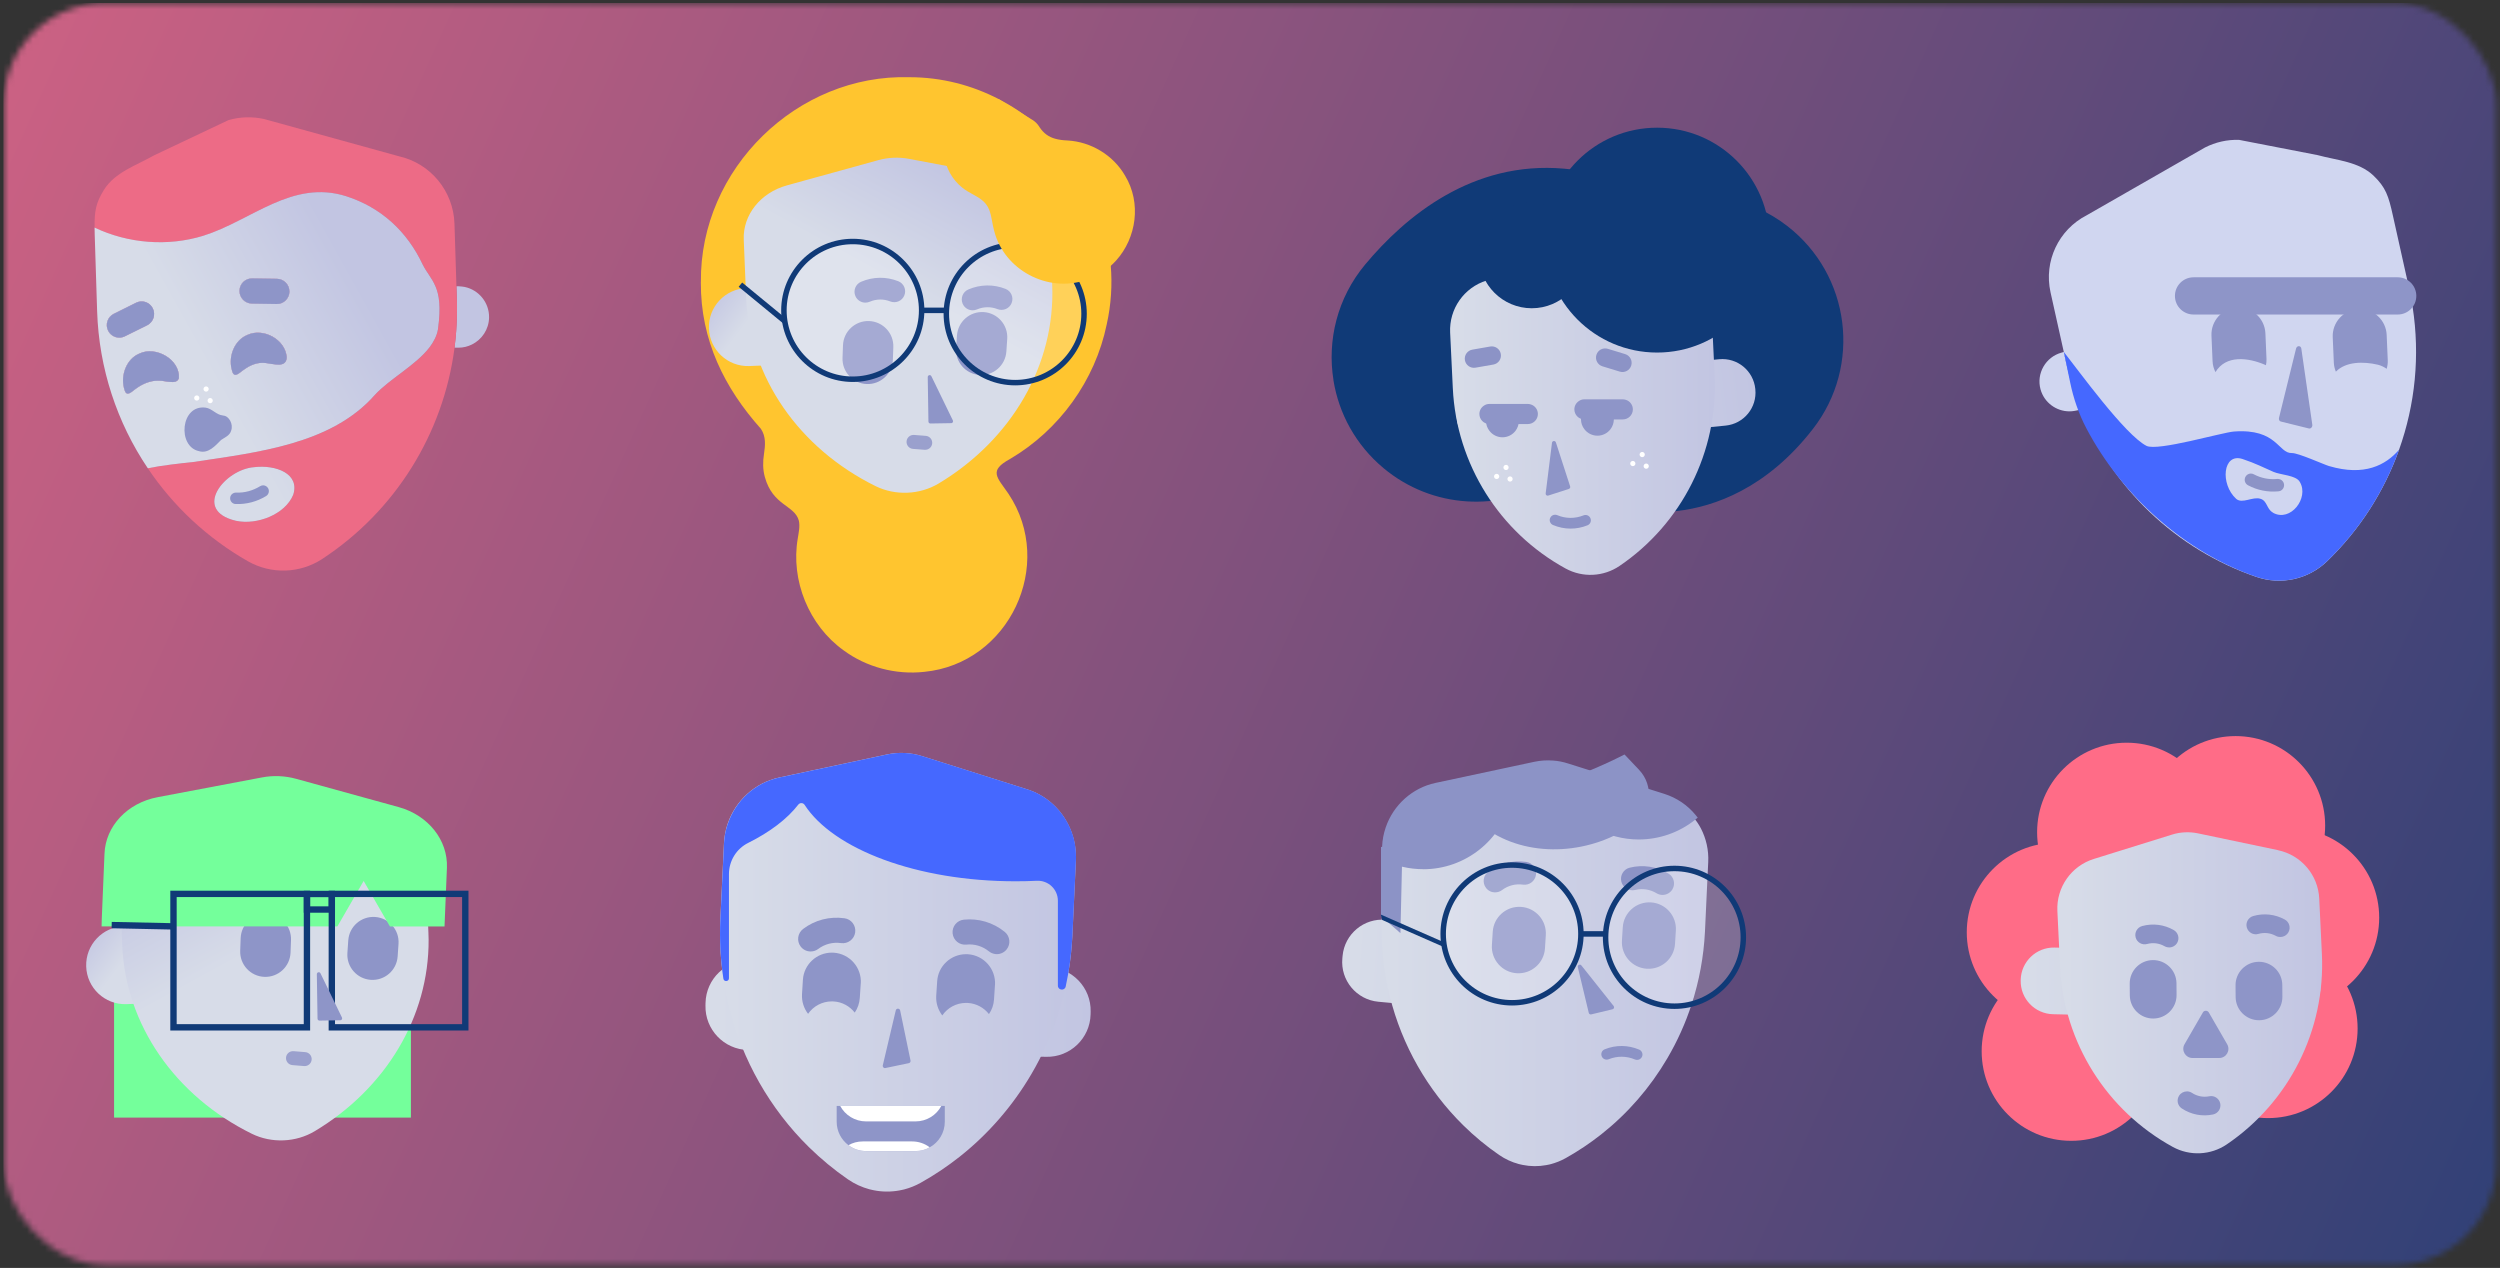 <svg width="418" height="212" viewBox="0 0 418 212" fill="none" xmlns="http://www.w3.org/2000/svg">
<rect x="0" y="0" width="418" height="212" fill="#333333" stroke="none"/>
<mask id="mask0_12003_393" style="mask-type:alpha" maskUnits="userSpaceOnUse" x="0" y="0" width="418" height="212">
<rect x="0.569" y="0.504" width="416.836" height="211" rx="17" fill="#D9D9D9"/>
</mask>
<g mask="url(#mask0_12003_393)">
<rect x="0.569" y="0.504" width="451.186" height="236.358" fill="url(#paint0_linear_12003_393)"/>
<g clip-path="url(#clip0_12003_393)">
<path d="M346.309 190.746C354.579 190.746 361.284 184.042 361.284 175.772C361.284 167.502 354.579 160.798 346.309 160.798C338.039 160.798 331.335 167.502 331.335 175.772C331.335 184.042 338.039 190.746 346.309 190.746Z" fill="#FF6C87"/>
<path d="M343.818 170.856C352.088 170.856 358.792 164.152 358.792 155.882C358.792 147.612 352.088 140.908 343.818 140.908C335.548 140.908 328.844 147.612 328.844 155.882C328.844 164.152 335.548 170.856 343.818 170.856Z" fill="#FF6C87"/>
<path d="M355.579 154.129C363.849 154.129 370.553 147.424 370.553 139.154C370.553 130.884 363.849 124.18 355.579 124.18C347.309 124.18 340.605 130.884 340.605 139.154C340.605 147.424 347.309 154.129 355.579 154.129Z" fill="#FF6C87"/>
<path d="M373.791 153.021C382.062 153.021 388.766 146.317 388.766 138.047C388.766 129.777 382.062 123.073 373.791 123.073C365.521 123.073 358.817 129.777 358.817 138.047C358.817 146.317 365.521 153.021 373.791 153.021Z" fill="#FF6C87"/>
<path d="M382.826 168.406C391.096 168.406 397.801 161.702 397.801 153.432C397.801 145.162 391.096 138.458 382.826 138.458C374.556 138.458 367.852 145.162 367.852 153.432C367.852 161.702 374.556 168.406 382.826 168.406Z" fill="#FF6C87"/>
<path d="M379.219 186.946C387.489 186.946 394.193 180.242 394.193 171.972C394.193 163.702 387.489 156.998 379.219 156.998C370.949 156.998 364.245 163.702 364.245 171.972C364.245 180.242 370.949 186.946 379.219 186.946Z" fill="#FF6C87"/>
<path d="M343.267 169.577L382.333 170.47C385.39 170.54 387.925 168.119 387.994 165.062L387.996 164.986C388.066 161.929 385.645 159.394 382.588 159.324L343.522 158.431C340.465 158.361 337.93 160.783 337.86 163.84L337.859 163.915C337.789 166.972 340.21 169.507 343.267 169.577Z" fill="url(#paint1_linear_12003_393)"/>
<path d="M380.897 142.149L367.508 139.339C366.057 139.037 364.555 139.104 363.146 139.549L350.084 143.617C346.309 144.792 343.81 148.365 343.994 152.316L344.439 161.595C345.043 174.363 352.291 185.746 363.297 191.77C366.149 193.33 369.631 193.162 372.315 191.342C382.701 184.295 388.833 172.282 388.22 159.514L387.776 150.236C387.591 146.293 384.756 142.971 380.889 142.157L380.897 142.149Z" fill="url(#paint2_linear_12003_393)"/>
<path d="M381.601 164.69C381.583 162.531 379.819 160.795 377.66 160.812C375.501 160.83 373.765 162.594 373.782 164.753L373.798 166.707C373.815 168.866 375.58 170.602 377.739 170.585C379.897 170.568 381.634 168.803 381.616 166.645L381.601 164.69Z" fill="#8E95C8"/>
<path d="M363.907 164.404C363.889 162.245 362.125 160.509 359.966 160.527C357.807 160.544 356.071 162.308 356.088 164.467L356.104 166.422C356.121 168.581 357.886 170.317 360.044 170.299C362.203 170.282 363.94 168.518 363.922 166.359L363.907 164.404Z" fill="#8E95C8"/>
<path d="M365.654 182.475C365.948 182.475 366.241 182.559 366.51 182.735C367.366 183.297 368.389 183.498 369.387 183.297C370.235 183.121 371.048 183.666 371.225 184.505C371.401 185.344 370.855 186.166 370.017 186.342C368.204 186.719 366.351 186.359 364.799 185.335C364.077 184.865 363.884 183.901 364.354 183.179C364.656 182.726 365.151 182.483 365.654 182.483V182.475Z" fill="#8C93C6"/>
<path d="M362.676 158.407C362.416 158.407 362.148 158.34 361.904 158.205C361.015 157.694 359.975 157.568 358.993 157.836C358.163 158.063 357.307 157.576 357.081 156.746C356.854 155.915 357.341 155.06 358.171 154.833C359.958 154.347 361.829 154.581 363.448 155.504C364.195 155.932 364.455 156.88 364.035 157.627C363.75 158.13 363.221 158.415 362.676 158.415V158.407Z" fill="#8C93C6"/>
<path d="M381.266 156.67C381.014 156.67 380.754 156.612 380.519 156.477C379.613 155.983 378.582 155.865 377.6 156.15C376.77 156.394 375.914 155.915 375.671 155.093C375.427 154.271 375.906 153.407 376.728 153.164C378.506 152.644 380.377 152.853 382.013 153.743C382.768 154.154 383.045 155.102 382.633 155.857C382.348 156.377 381.82 156.662 381.266 156.662V156.67Z" fill="#8C93C6"/>
<path d="M368.314 169.296L365.252 174.597C364.664 175.621 365.403 176.896 366.577 176.896H371.057C372.24 176.896 372.978 175.621 372.382 174.597L369.32 169.296C369.094 168.901 368.532 168.901 368.305 169.296H368.314Z" fill="#8E95C8"/>
<path d="M230.466 167.492L276.04 171.72C279.708 172.06 282.957 169.362 283.297 165.695L283.336 165.277C283.676 161.61 280.978 158.361 277.311 158.021L231.737 153.793C228.069 153.452 224.82 156.15 224.48 159.817L224.441 160.235C224.101 163.903 226.798 167.152 230.466 167.492Z" fill="url(#paint3_linear_12003_393)"/>
<path d="M285.616 144.146L285.49 146.738L285.07 155.773C284.861 159.967 284.097 164.053 282.839 167.92C281.815 171.083 280.448 174.103 278.779 176.946C275.918 181.829 272.176 186.149 267.739 189.656C265.868 191.132 263.88 192.466 261.783 193.64C260.986 194.085 260.138 194.42 259.274 194.647C259.232 194.655 259.19 194.672 259.157 194.681C258.947 194.722 258.737 194.764 258.536 194.806C257.236 195.05 255.885 195.041 254.585 194.773C254.358 194.731 254.14 194.681 253.914 194.622C252.773 194.311 251.674 193.808 250.659 193.112C248.503 191.627 246.49 189.958 244.652 188.146C238.68 182.257 234.418 174.799 232.379 166.594C231.297 162.291 230.844 157.786 231.062 153.197L231.532 143.282V143.097L231.616 141.562C231.658 140.505 231.859 139.481 232.195 138.508C233.403 134.977 236.364 132.225 240.106 131.428L242.345 130.95L245.24 130.329L246.456 130.069L252.479 128.777L256.623 127.888C257.605 127.678 258.62 127.611 259.627 127.687C260.424 127.737 261.229 127.896 262.009 128.148L266.061 129.431L278.116 133.232C280.121 133.869 281.841 135.069 283.107 136.621C283.611 137.208 284.038 137.837 284.391 138.508C285.263 140.194 285.716 142.132 285.616 144.137V144.146Z" fill="url(#paint4_linear_12003_393)"/>
<path d="M249.586 155.787L249.445 158.006C249.29 160.457 251.151 162.569 253.602 162.724C256.053 162.879 258.165 161.018 258.32 158.568L258.46 156.349C258.615 153.898 256.754 151.786 254.304 151.631C251.853 151.476 249.741 153.337 249.586 155.787Z" fill="#8E95C8"/>
<path d="M271.328 155.037L271.188 157.256C271.033 159.706 272.894 161.819 275.345 161.974C277.795 162.129 279.908 160.268 280.063 157.817L280.203 155.599C280.358 153.148 278.497 151.036 276.046 150.881C273.596 150.726 271.483 152.586 271.328 155.037Z" fill="#8E95C8"/>
<path d="M249.988 149.213C249.409 149.213 248.83 148.953 248.453 148.449C247.815 147.602 247.983 146.394 248.83 145.756C250.651 144.381 252.907 143.793 255.181 144.112C256.229 144.255 256.967 145.228 256.816 146.276C256.665 147.325 255.692 148.055 254.652 147.912C253.394 147.736 252.152 148.055 251.146 148.818C250.802 149.078 250.391 149.204 249.988 149.204V149.213Z" fill="#8C93C6"/>
<path d="M277.973 149.632C277.638 149.632 277.294 149.54 276.983 149.355C275.901 148.701 274.626 148.499 273.41 148.801C272.378 149.053 271.338 148.432 271.086 147.401C270.834 146.369 271.463 145.328 272.487 145.077C274.702 144.523 277.009 144.884 278.972 146.067C279.878 146.612 280.171 147.795 279.626 148.701C279.265 149.296 278.628 149.632 277.982 149.632H277.973Z" fill="#8C93C6"/>
<path d="M273.728 177.215C273.611 177.215 273.494 177.19 273.376 177.148C271.958 176.544 270.39 176.535 268.972 177.106C268.511 177.29 267.99 177.072 267.806 176.611C267.621 176.149 267.839 175.629 268.301 175.445C270.163 174.69 272.21 174.706 274.072 175.495C274.525 175.688 274.744 176.216 274.551 176.669C274.408 177.013 274.072 177.215 273.72 177.215H273.728Z" fill="#8C93C6"/>
<path d="M269.618 168.75L266.053 169.606C265.868 169.648 265.683 169.539 265.642 169.354L263.813 161.712C263.729 161.36 264.182 161.133 264.408 161.419L269.802 168.205C269.962 168.398 269.861 168.692 269.618 168.75Z" fill="#8E95C8"/>
<path d="M278.124 133.24L266.069 129.44L262.018 128.156C261.237 127.913 260.44 127.754 259.635 127.695C258.628 127.62 257.613 127.687 256.632 127.896L252.488 128.786L246.464 130.077L245.248 130.338L242.354 130.958L240.114 131.436C236.364 132.233 233.403 134.985 232.203 138.517C231.876 139.49 231.666 140.513 231.624 141.57L231.549 143.105V143.29C233.478 144.263 235.668 144.8 237.975 144.8C245.047 144.8 250.927 139.767 252.27 133.097C253.436 133.399 254.652 133.559 255.91 133.559C257.84 133.559 259.694 133.181 261.372 132.502C263.871 136.881 268.594 139.825 274.005 139.825C277.453 139.825 280.624 138.626 283.116 136.629C281.857 135.077 280.138 133.886 278.124 133.24Z" fill="#8C93C6"/>
<path d="M237.975 145.329C235.618 145.329 233.369 144.8 231.297 143.768L230.987 143.609L231.088 141.545C231.13 140.471 231.331 139.398 231.692 138.341C232.975 134.574 236.163 131.73 239.997 130.908L256.523 127.376C257.546 127.158 258.603 127.083 259.677 127.167C260.491 127.217 261.338 127.385 262.177 127.653L278.284 132.737C280.356 133.4 282.168 134.624 283.527 136.294L283.862 136.713L283.443 137.049C280.784 139.188 277.428 140.362 273.997 140.362C268.745 140.362 263.863 137.619 261.137 133.165C258.477 134.155 255.499 134.364 252.672 133.744C251.062 140.497 244.971 145.337 237.975 145.337V145.329ZM232.086 142.963C233.923 143.827 235.903 144.263 237.975 144.263C244.644 144.263 250.432 139.523 251.741 132.989L251.85 132.435L252.395 132.577C255.306 133.324 258.427 133.114 261.162 131.999L261.598 131.822L261.833 132.225C264.316 136.579 268.98 139.28 274.005 139.28C277.009 139.28 279.945 138.307 282.344 136.545C281.169 135.254 279.659 134.289 277.965 133.752L261.858 128.668C261.095 128.425 260.331 128.282 259.602 128.232C258.628 128.157 257.672 128.232 256.749 128.425L240.223 131.957C236.75 132.703 233.864 135.279 232.698 138.685C232.371 139.641 232.187 140.614 232.153 141.587L232.086 142.955V142.963Z" fill="#8C93C6"/>
<path d="M247.605 135.22C256.137 132.343 263.72 130.178 271.623 126.151C271.623 126.151 272.747 127.334 274.047 128.71C276.581 131.378 276.144 135.656 273.158 137.787C266.246 142.736 256.187 143.6 249.04 138.945C247.807 138.139 247.219 136.646 247.597 135.228L247.605 135.22Z" fill="#8C93C6"/>
<path d="M234.15 156.016L230.903 153.18V141.604H234.485L234.15 156.016Z" fill="#8C93C6"/>
<path opacity="0.2" d="M252.815 167.668C259.176 167.668 264.333 162.512 264.333 156.15C264.333 149.789 259.176 144.632 252.815 144.632C246.454 144.632 241.297 149.789 241.297 156.15C241.297 162.512 246.454 167.668 252.815 167.668Z" fill="white"/>
<path opacity="0.2" d="M279.97 168.239C286.331 168.239 291.488 163.082 291.488 156.721C291.488 150.359 286.331 145.203 279.97 145.203C273.609 145.203 268.452 150.359 268.452 156.721C268.452 163.082 273.609 168.239 279.97 168.239Z" fill="white"/>
<path d="M252.815 168.121C246.213 168.121 240.844 162.752 240.844 156.15C240.844 149.548 246.213 144.179 252.815 144.179C259.417 144.179 264.786 149.548 264.786 156.15C264.786 162.752 259.417 168.121 252.815 168.121ZM252.815 145.094C246.716 145.094 241.758 150.051 241.758 156.15C241.758 162.249 246.716 167.207 252.815 167.207C258.914 167.207 263.871 162.249 263.871 156.15C263.871 150.051 258.914 145.094 252.815 145.094Z" fill="#103A77"/>
<path d="M279.97 168.692C273.368 168.692 267.999 163.323 267.999 156.721C267.999 150.119 273.368 144.75 279.97 144.75C286.572 144.75 291.941 150.119 291.941 156.721C291.941 163.323 286.572 168.692 279.97 168.692ZM279.97 145.664C273.871 145.664 268.913 150.622 268.913 156.721C268.913 162.819 273.871 167.777 279.97 167.777C286.069 167.777 291.026 162.819 291.026 156.721C291.026 150.622 286.069 145.664 279.97 145.664Z" fill="#103A77"/>
<path d="M268.452 155.689H264.324V156.612H268.452V155.689Z" fill="#103A77"/>
<path d="M231.088 153.81L230.87 152.912L241.339 157.509L241.549 158.407L231.088 153.81Z" fill="#103A77"/>
<path d="M117.183 47.161V47.212C117.124 56.884 121.142 64.887 127.224 71.699C128.088 73.008 127.963 74.417 127.736 75.927C127.535 77.177 127.535 78.511 127.879 79.744C129.196 84.584 132.87 84.442 133.566 87.051C133.784 88.024 133.541 89.014 133.39 90.012C132.174 97.042 135.253 104.592 141.049 108.736C144.858 111.555 149.782 112.855 154.513 112.335C168.741 110.968 176.518 94.408 168.624 82.571C166.686 79.752 165.243 78.721 168.892 76.732C177.113 71.9 183.103 63.637 185.041 54.25C185.787 50.92 185.989 47.598 185.712 44.351C185.032 36.541 181.576 29.234 176.299 23.631C175.268 23.303 174.437 22.708 173.766 21.592C173.607 21.307 173.43 21.021 173.254 20.753C171.358 19.159 169.286 17.775 167.08 16.617H167.063V16.609C162.542 14.252 157.45 12.909 152.064 12.909C133.357 12.347 116.981 28.169 117.191 47.17L117.183 47.161Z" fill="#FFC52F"/>
<path d="M163.716 59.669L125.236 61.204C121.637 61.313 118.634 58.478 118.533 54.879C118.424 51.28 121.26 48.277 124.859 48.176L163.339 46.641C166.937 46.532 169.941 49.368 170.041 52.967C170.15 56.565 167.315 59.569 163.716 59.669Z" fill="url(#paint5_linear_12003_393)"/>
<path d="M131.57 30.996L146.88 26.768C148.532 26.315 150.294 26.239 151.98 26.558L167.592 29.511C172.097 30.367 175.36 33.84 175.536 37.959L175.93 47.64C176.476 60.97 169.161 73.503 156.938 80.843C153.775 82.739 149.698 82.907 146.393 81.279C133.608 74.971 125.295 63.075 124.75 49.745L124.355 40.065C124.187 35.946 127.157 32.212 131.578 30.996H131.57Z" fill="url(#paint6_linear_12003_393)"/>
<path d="M140.948 57.734L140.87 59.846C140.785 62.17 142.599 64.124 144.923 64.21C147.248 64.295 149.201 62.48 149.287 60.156L149.365 58.044C149.45 55.719 147.636 53.766 145.311 53.68C142.987 53.595 141.034 55.409 140.948 57.734Z" fill="#8E95C8"/>
<path d="M160.006 56.094L159.861 58.203C159.701 60.524 161.452 62.534 163.773 62.694C166.093 62.854 168.104 61.102 168.263 58.782L168.409 56.673C168.568 54.353 166.817 52.342 164.497 52.182C162.176 52.023 160.166 53.774 160.006 56.094Z" fill="#8E95C8"/>
<path d="M159.035 70.751L155.562 70.81C155.386 70.81 155.235 70.667 155.235 70.491L155.117 63.05C155.117 62.706 155.579 62.589 155.73 62.907L159.32 70.298C159.421 70.508 159.27 70.759 159.035 70.759V70.751Z" fill="#8E95C8"/>
<path d="M162.626 51.884C161.921 51.884 161.25 51.473 160.956 50.785C160.562 49.863 160.981 48.789 161.912 48.395C163.909 47.539 166.115 47.505 168.129 48.302C169.06 48.671 169.521 49.737 169.144 50.668C168.775 51.599 167.718 52.052 166.778 51.683C165.671 51.247 164.454 51.264 163.355 51.733C163.12 51.834 162.877 51.884 162.634 51.884H162.626Z" fill="#8E95C8"/>
<path d="M144.69 50.601C143.985 50.601 143.314 50.19 143.021 49.502C142.626 48.579 143.046 47.505 143.977 47.111C145.973 46.255 148.18 46.222 150.193 47.019C151.124 47.388 151.586 48.453 151.208 49.384C150.839 50.316 149.782 50.769 148.842 50.399C147.735 49.955 146.519 49.98 145.42 50.45C145.185 50.55 144.942 50.601 144.698 50.601H144.69Z" fill="#8E95C8"/>
<path d="M154.698 75.206C154.698 75.206 154.639 75.206 154.606 75.206L152.651 75.055C152.005 75.004 151.527 74.442 151.577 73.796C151.628 73.15 152.181 72.68 152.836 72.722L154.79 72.874C155.436 72.924 155.914 73.486 155.864 74.132C155.814 74.744 155.302 75.206 154.698 75.206Z" fill="#9AA0CD"/>
<path opacity="0.2" d="M142.584 63.411C148.946 63.411 154.102 58.254 154.102 51.893C154.102 45.532 148.946 40.375 142.584 40.375C136.223 40.375 131.066 45.532 131.066 51.893C131.066 58.254 136.223 63.411 142.584 63.411Z" fill="white"/>
<path opacity="0.2" d="M169.739 63.981C176.101 63.981 181.257 58.824 181.257 52.463C181.257 46.102 176.101 40.945 169.739 40.945C163.378 40.945 158.221 46.102 158.221 52.463C158.221 58.824 163.378 63.981 169.739 63.981Z" fill="white"/>
<path d="M142.584 63.864C135.982 63.864 130.613 58.495 130.613 51.893C130.613 45.291 135.982 39.922 142.584 39.922C149.186 39.922 154.555 45.291 154.555 51.893C154.555 58.495 149.186 63.864 142.584 63.864ZM142.584 40.836C136.486 40.836 131.528 45.794 131.528 51.893C131.528 57.992 136.486 62.949 142.584 62.949C148.683 62.949 153.641 57.992 153.641 51.893C153.641 45.794 148.683 40.836 142.584 40.836Z" fill="#103A77"/>
<path d="M169.739 64.434C163.137 64.434 157.768 59.065 157.768 52.463C157.768 45.861 163.137 40.492 169.739 40.492C176.342 40.492 181.71 45.861 181.71 52.463C181.71 59.065 176.342 64.434 169.739 64.434ZM169.739 41.407C163.641 41.407 158.683 46.364 158.683 52.463C158.683 58.562 163.641 63.52 169.739 63.52C175.838 63.52 180.796 58.562 180.796 52.463C180.796 46.364 175.838 41.407 169.739 41.407Z" fill="#103A77"/>
<path d="M158.221 51.431H154.094V52.354H158.221V51.431Z" fill="#103A77"/>
<path d="M124.089 47.24L123.503 47.953L130.91 54.042L131.496 53.329L124.089 47.24Z" fill="#103A77"/>
<path d="M157.844 25.887V25.938C158.121 28.052 159.22 30.04 160.881 31.365C161.896 32.204 163.196 32.682 164.077 33.37C164.673 33.815 165.134 34.394 165.402 35.098C165.83 36.197 165.897 37.456 166.224 38.596C167.869 45.123 175.15 48.999 181.517 46.826C183.564 46.197 185.301 45.031 186.643 43.529C189.999 39.779 190.888 33.949 188.111 29.369C186.131 25.946 182.432 23.706 178.481 23.488C177.717 23.454 177.038 23.37 176.417 23.194C175.377 22.901 174.521 22.339 173.808 21.256C173.783 21.215 173.749 21.164 173.724 21.122C173.447 20.694 173.078 20.325 172.642 20.057L166.929 16.55H166.912C166.912 16.55 157.122 20.543 157.844 25.887Z" fill="#FFC52F"/>
<path d="M125.06 175.56L174.911 176.7C178.927 176.792 182.257 173.611 182.348 169.595L182.359 169.151C182.45 165.135 179.269 161.805 175.254 161.713L125.403 160.573C121.387 160.481 118.057 163.662 117.965 167.678L117.955 168.123C117.863 172.138 121.044 175.468 125.06 175.56Z" fill="url(#paint7_linear_12003_393)"/>
<path d="M179.898 143.835L179.764 146.662L179.303 156.511C179.085 161.083 178.254 165.529 176.878 169.74C175.754 173.188 174.269 176.485 172.457 179.572C169.337 184.891 165.268 189.597 160.419 193.431C158.381 195.033 156.216 196.493 153.926 197.768C153.054 198.254 152.131 198.623 151.192 198.867C151.15 198.883 151.099 198.892 151.057 198.9C150.831 198.951 150.604 199.001 150.378 199.043C148.96 199.303 147.492 199.294 146.083 199.009C145.831 198.959 145.588 198.909 145.344 198.841C144.103 198.506 142.895 197.952 141.788 197.197C139.439 195.578 137.257 193.766 135.244 191.795C128.734 185.386 124.095 177.24 121.872 168.297C120.706 163.616 120.203 158.709 120.438 153.709L120.966 142.703L121.042 141.033C121.092 139.876 121.31 138.76 121.671 137.711C122.988 133.852 126.218 130.866 130.295 129.994L132.736 129.473L135.89 128.794L148.297 126.143C150.244 125.724 152.265 125.824 154.161 126.42L171.711 131.965C174.722 132.913 177.138 135.027 178.539 137.72C179.496 139.549 179.991 141.654 179.882 143.852L179.898 143.835Z" fill="url(#paint8_linear_12003_393)"/>
<path d="M143.918 164.422L143.759 166.846C143.7 167.769 143.398 168.599 142.912 169.304C142.081 168.247 140.831 167.526 139.388 167.442C139.288 167.433 139.178 167.433 139.078 167.433C137.45 167.433 135.982 168.247 135.11 169.514C134.414 168.608 134.028 167.467 134.095 166.234L134.246 163.826C134.405 161.251 136.553 159.279 139.086 159.279C139.187 159.279 139.288 159.279 139.388 159.288C142.064 159.464 144.086 161.762 143.927 164.43L143.918 164.422Z" fill="#8E95C8"/>
<path d="M166.359 164.69L166.199 167.115C166.141 168.021 165.839 168.86 165.352 169.556C164.53 168.499 163.272 167.786 161.829 167.693C161.728 167.685 161.627 167.685 161.527 167.685C159.882 167.685 158.423 168.507 157.55 169.782C156.854 168.876 156.468 167.735 156.535 166.502L156.695 164.078C156.846 161.519 158.985 159.539 161.527 159.539C161.627 159.539 161.728 159.539 161.829 159.548C164.505 159.724 166.526 162.014 166.367 164.69H166.359Z" fill="#8E95C8"/>
<path d="M135.538 159.086C134.9 159.086 134.279 158.801 133.868 158.256C133.172 157.333 133.357 156.024 134.279 155.32C136.259 153.818 138.717 153.189 141.2 153.533C142.35 153.692 143.146 154.749 142.987 155.898C142.828 157.039 141.771 157.845 140.621 157.685C139.254 157.492 137.895 157.845 136.804 158.667C136.427 158.952 135.982 159.086 135.546 159.086H135.538Z" fill="#8C93C6"/>
<path d="M166.384 159.514C166.023 159.464 165.662 159.313 165.352 159.07C164.278 158.197 162.936 157.795 161.577 157.937C160.428 158.063 159.396 157.224 159.278 156.066C159.161 154.917 160 153.885 161.149 153.768C163.624 153.516 166.057 154.238 167.995 155.815C168.892 156.545 169.026 157.862 168.297 158.759C167.818 159.346 167.08 159.615 166.375 159.514H166.384Z" fill="#8C93C6"/>
<path d="M179.915 143.256C179.915 143.449 179.915 143.651 179.898 143.844L179.764 146.671L179.303 156.519C179.16 159.388 178.783 162.207 178.187 164.942C178.019 165.714 176.878 165.588 176.878 164.799V150.614C176.878 148.692 175.276 147.174 173.363 147.266C172.189 147.325 170.989 147.35 169.79 147.35C153.305 147.35 139.346 141.99 134.531 134.574C134.288 134.196 133.751 134.18 133.474 134.532C131.595 136.956 128.718 139.129 125.094 140.933C123.122 141.914 121.881 143.944 121.881 146.151V163.566C121.881 164.145 121.033 164.204 120.949 163.633C120.463 160.395 120.287 157.073 120.446 153.717L120.975 142.711L121.05 141.042C121.067 140.757 121.092 140.471 121.126 140.178C121.126 140.094 121.142 140.002 121.159 139.909C121.176 139.783 121.201 139.666 121.218 139.54C121.268 139.213 121.344 138.886 121.428 138.575C121.469 138.416 121.511 138.265 121.562 138.106C121.604 137.971 121.646 137.837 121.696 137.711C123.013 133.852 126.243 130.866 130.32 129.994L132.761 129.473L135.915 128.794L148.322 126.143C150.269 125.724 152.29 125.824 154.186 126.42L171.736 131.965C174.748 132.913 177.164 135.027 178.564 137.72C178.564 137.737 178.581 137.737 178.581 137.753C178.682 137.946 178.783 138.148 178.875 138.357C178.95 138.525 179.034 138.701 179.093 138.877C179.177 139.096 179.252 139.314 179.328 139.532C179.37 139.632 179.403 139.742 179.429 139.842C179.471 139.976 179.504 140.111 179.538 140.245C179.605 140.48 179.655 140.715 179.697 140.958C179.714 141.033 179.731 141.117 179.739 141.193C179.773 141.386 179.806 141.587 179.823 141.797C179.84 141.956 179.865 142.132 179.873 142.3C179.873 142.334 179.873 142.367 179.873 142.401C179.873 142.476 179.89 142.552 179.89 142.619C179.907 142.829 179.907 143.047 179.907 143.256H179.915Z" fill="#4568FF"/>
<path d="M148.046 178.574L151.955 177.76C152.156 177.718 152.282 177.525 152.24 177.324L150.504 168.943C150.42 168.557 149.866 168.549 149.774 168.935L147.601 178.129C147.542 178.398 147.769 178.633 148.037 178.582L148.046 178.574Z" fill="#8E95C8"/>
<path d="M157.97 184.907V187.55C157.97 189.404 156.955 191.006 155.445 191.837C154.748 192.248 153.935 192.466 153.062 192.466H144.808C143.717 192.466 142.685 192.105 141.871 191.484C140.672 190.587 139.892 189.161 139.892 187.55V184.907H157.97Z" fill="#8E95C8"/>
<path d="M157.391 184.907C156.569 186.459 154.933 187.5 153.062 187.5H144.808C142.937 187.5 141.301 186.451 140.479 184.907H157.391Z" fill="white"/>
<path d="M155.445 191.828C154.748 192.239 153.935 192.457 153.062 192.457H144.807C143.717 192.457 142.685 192.097 141.871 191.476C142.568 191.065 143.381 190.847 144.254 190.847H152.508C153.599 190.847 154.622 191.208 155.445 191.828Z" fill="white"/>
<path d="M68.703 151.318H19.074V186.862H68.703V151.318Z" fill="#74FF9B"/>
<path d="M59.593 166.359L21.113 167.895C17.514 168.004 14.511 165.168 14.41 161.569C14.301 157.97 17.136 154.967 20.735 154.867L59.215 153.331C62.814 153.222 65.817 156.058 65.918 159.657C66.027 163.256 63.192 166.259 59.593 166.359Z" fill="url(#paint9_linear_12003_393)"/>
<path d="M71.664 157.115C71.731 170.009 64.5 182.013 52.638 189.127C49.467 191.031 45.399 191.191 42.085 189.555C29.3 183.246 20.987 171.359 20.433 158.029L20.4 157.123L20.039 148.34C19.871 144.221 22.841 140.488 27.262 139.272L42.58 135.052C44.233 134.591 45.994 134.515 47.689 134.842L63.292 137.804C67.797 138.659 71.069 142.132 71.228 146.251L71.631 155.932C71.656 156.335 71.664 156.729 71.664 157.132V157.115Z" fill="url(#paint10_linear_12003_393)"/>
<path d="M40.239 156.856L40.161 158.969C40.076 161.293 41.89 163.247 44.215 163.332C46.539 163.418 48.492 161.603 48.578 159.279L48.656 157.166C48.742 154.842 46.927 152.889 44.602 152.803C42.278 152.717 40.325 154.532 40.239 156.856Z" fill="#8E95C8"/>
<path d="M58.23 157.23L58.085 159.339C57.925 161.659 59.676 163.67 61.997 163.83C64.317 163.989 66.328 162.238 66.487 159.918L66.633 157.809C66.792 155.488 65.041 153.478 62.721 153.318C60.4 153.158 58.39 154.91 58.23 157.23Z" fill="#8E95C8"/>
<path d="M50.944 178.247C50.944 178.247 50.885 178.247 50.852 178.247L48.897 178.087C48.251 178.037 47.773 177.475 47.823 176.829C47.873 176.191 48.419 175.713 49.081 175.755L51.036 175.915C51.682 175.965 52.16 176.527 52.11 177.173C52.059 177.785 51.548 178.247 50.952 178.247H50.944Z" fill="#9AA0CD"/>
<path d="M60.801 147.292L56.413 154.892H16.985C16.985 154.447 16.994 154.011 17.019 153.558L17.472 142.736C17.648 138.122 21.306 134.247 26.348 133.29L43.805 129.985C45.692 129.624 47.664 129.708 49.518 130.22L66.648 134.943C71.597 136.302 74.911 140.471 74.726 145.085L74.324 154.909H65.197L60.809 147.308L60.801 147.292Z" fill="#74FF9B"/>
<path d="M51.321 149.456H29.007V171.77H51.321V149.456Z" stroke="#103A77" stroke-width="1.065" stroke-miterlimit="10"/>
<path d="M77.797 149.456H55.482V171.77H77.797V149.456Z" stroke="#103A77" stroke-width="1.065" stroke-miterlimit="10"/>
<path d="M56.892 170.587L53.419 170.646C53.242 170.646 53.091 170.504 53.091 170.327L52.974 162.886C52.974 162.543 53.435 162.425 53.586 162.744L57.177 170.134C57.278 170.344 57.127 170.596 56.892 170.596V170.587Z" fill="#8E95C8"/>
<path d="M55.482 149.473H51.321V152.073H55.482V149.473Z" stroke="#103A77" stroke-width="1.065" stroke-miterlimit="10"/>
<path d="M18.672 154.674L29.007 154.892" stroke="#103A77" stroke-width="1.065" stroke-miterlimit="10"/>
<path d="M222.959 63.57C221.885 56.901 223.588 49.829 228.252 44.233C234.972 36.172 246.204 26.843 261.531 28.202C268.007 28.773 273.301 31.164 277.369 33.672C284.517 31.625 292.511 32.892 298.836 37.791C309.39 45.962 311.319 61.137 303.14 71.691C295.363 81.732 286.547 84.71 280.523 85.431C271.623 86.505 264.509 83.469 259.467 80.306C250.869 85.591 239.51 85.096 231.331 78.276C226.675 74.392 223.848 69.132 222.95 63.578L222.959 63.57Z" fill="#103A77"/>
<path d="M249.634 74.973L288.523 71.16C291.566 70.861 293.792 68.153 293.493 65.109L293.486 65.034C293.187 61.991 290.478 59.766 287.435 60.064L248.546 63.877C245.503 64.176 243.278 66.885 243.576 69.928L243.584 70.003C243.882 73.046 246.591 75.271 249.634 74.973Z" fill="url(#paint11_linear_12003_393)"/>
<path d="M279.366 45.433L265.977 42.623C264.526 42.321 263.024 42.388 261.615 42.833L248.553 46.901C244.778 48.076 242.278 51.65 242.463 55.601L242.908 64.879C243.512 77.647 250.76 89.031 261.766 95.054C264.618 96.614 268.099 96.446 270.784 94.626C281.169 87.579 287.302 75.566 286.689 62.798L286.245 53.52C286.06 49.577 283.225 46.255 279.357 45.442L279.366 45.433Z" fill="url(#paint12_linear_12003_393)"/>
<path d="M266.919 59.335L266.916 59.343C266.67 60.15 267.124 61.003 267.931 61.249L270.835 62.136C271.642 62.382 272.495 61.928 272.741 61.121L272.744 61.113C272.99 60.306 272.536 59.453 271.729 59.207L268.825 58.321C268.018 58.075 267.165 58.529 266.919 59.335Z" fill="#8C93C6"/>
<path d="M249.167 57.937L246.175 58.46C245.345 58.605 244.789 59.396 244.934 60.226L244.935 60.235C245.081 61.065 245.872 61.621 246.702 61.476L249.694 60.953C250.524 60.808 251.08 60.017 250.935 59.187L250.934 59.178C250.788 58.348 249.997 57.792 249.167 57.937Z" fill="#8C93C6"/>
<path d="M258.88 82.856L262.311 81.749C262.487 81.69 262.588 81.505 262.529 81.329L260.147 73.972C260.038 73.628 259.534 73.679 259.492 74.031L258.435 82.504C258.402 82.747 258.637 82.94 258.872 82.865L258.88 82.856Z" fill="#8E95C8"/>
<path d="M277.067 58.948C287.45 58.948 295.867 50.531 295.867 40.148C295.867 29.766 287.45 21.349 277.067 21.349C266.685 21.349 258.268 29.766 258.268 40.148C258.268 50.531 266.685 58.948 277.067 58.948Z" fill="#103A77"/>
<path d="M256.112 51.54C260.986 51.54 264.937 47.589 264.937 42.715C264.937 37.841 260.986 33.89 256.112 33.89C251.238 33.89 247.287 37.841 247.287 42.715C247.287 47.589 251.238 51.54 256.112 51.54Z" fill="#103A77"/>
<path d="M260.004 86.061C260.122 86.061 260.239 86.086 260.357 86.128C261.774 86.732 263.343 86.74 264.761 86.17C265.222 85.985 265.742 86.203 265.927 86.665C266.111 87.126 265.893 87.646 265.432 87.831C263.57 88.586 261.523 88.569 259.66 87.781C259.207 87.588 258.989 87.059 259.182 86.606C259.325 86.262 259.66 86.061 260.013 86.061H260.004Z" fill="#8C93C6"/>
<path d="M274.576 76.439C274.817 76.439 275.012 76.243 275.012 76.002C275.012 75.762 274.817 75.566 274.576 75.566C274.335 75.566 274.14 75.762 274.14 76.002C274.14 76.243 274.335 76.439 274.576 76.439Z" fill="white"/>
<path d="M273.007 77.94C273.248 77.94 273.443 77.745 273.443 77.504C273.443 77.263 273.248 77.068 273.007 77.068C272.766 77.068 272.571 77.263 272.571 77.504C272.571 77.745 272.766 77.94 273.007 77.94Z" fill="white"/>
<path d="M275.247 78.377C275.488 78.377 275.683 78.181 275.683 77.94C275.683 77.7 275.488 77.504 275.247 77.504C275.006 77.504 274.811 77.7 274.811 77.94C274.811 78.181 275.006 78.377 275.247 78.377Z" fill="white"/>
<path d="M251.808 78.595C252.049 78.595 252.244 78.399 252.244 78.159C252.244 77.918 252.049 77.722 251.808 77.722C251.567 77.722 251.372 77.918 251.372 78.159C251.372 78.399 251.567 78.595 251.808 78.595Z" fill="white"/>
<path d="M250.239 80.096C250.48 80.096 250.676 79.901 250.676 79.66C250.676 79.419 250.48 79.224 250.239 79.224C249.999 79.224 249.803 79.419 249.803 79.66C249.803 79.901 249.999 80.096 250.239 80.096Z" fill="white"/>
<path d="M252.479 80.524C252.72 80.524 252.916 80.329 252.916 80.088C252.916 79.847 252.72 79.652 252.479 79.652C252.238 79.652 252.043 79.847 252.043 80.088C252.043 80.329 252.238 80.524 252.479 80.524Z" fill="white"/>
<path d="M273.015 68.444C273.015 69.375 272.26 70.13 271.329 70.13H264.912C264.912 70.13 264.845 70.13 264.828 70.122C263.939 70.08 263.234 69.342 263.234 68.444C263.234 67.857 263.544 67.337 264.006 67.043C264.274 66.859 264.585 66.766 264.912 66.766H271.329C271.497 66.766 271.673 66.8 271.833 66.85C272.512 67.052 273.015 67.697 273.015 68.444Z" fill="#8E95C8"/>
<path d="M257.135 69.216C257.135 70.147 256.38 70.902 255.449 70.902H249.031C249.031 70.902 248.964 70.902 248.948 70.894C248.058 70.852 247.354 70.113 247.354 69.216C247.354 68.629 247.664 68.108 248.125 67.815C248.394 67.63 248.704 67.538 249.031 67.538H255.449C255.617 67.538 255.793 67.572 255.952 67.622C256.632 67.823 257.135 68.469 257.135 69.216Z" fill="#8E95C8"/>
<path d="M253.956 69.736V70.365C253.956 70.994 253.746 71.573 253.385 72.043C252.89 72.689 252.11 73.108 251.229 73.117C250.332 73.117 249.535 72.697 249.032 72.034C248.671 71.573 248.461 71.003 248.461 70.382V69.87C248.637 69.744 248.855 69.677 249.09 69.677H253.603C253.721 69.677 253.847 69.702 253.956 69.736Z" fill="#8E95C8"/>
<path d="M269.836 69.468V70.097C269.836 70.726 269.626 71.305 269.266 71.775C268.771 72.421 267.991 72.84 267.11 72.848C266.212 72.848 265.415 72.429 264.912 71.766C264.551 71.305 264.341 70.734 264.341 70.114V69.602C264.517 69.476 264.736 69.409 264.97 69.409H269.484C269.601 69.409 269.727 69.434 269.836 69.468Z" fill="#8E95C8"/>
<path d="M347.853 68.461L347.316 68.612C347.157 68.654 346.997 68.687 346.838 68.704C346.569 68.754 346.293 68.779 346.016 68.779C343.818 68.779 341.788 67.32 341.175 65.097C340.446 62.446 342.031 59.686 344.69 58.956L345.076 58.847L345.236 59.593L345.546 60.969C346.125 63.553 346.888 66.053 347.853 68.452V68.461Z" fill="#D0D6F0"/>
<path d="M352.266 67.253L350.714 67.681L347.853 68.461C346.888 66.061 346.125 63.562 345.546 60.978L345.236 59.602L345.076 58.855L345.848 58.654L346.293 58.528L349.64 57.622C349.866 57.555 350.101 57.689 350.16 57.924L352.576 66.749C352.626 66.976 352.5 67.211 352.266 67.269V67.253Z" fill="#D0D6F0"/>
<path d="M349.296 65.81C348.079 64.216 347.576 63.629 346.293 58.511C346.225 58.268 346.058 58.36 345.848 58.637C345.663 58.872 345.454 59.224 345.236 59.585L345.546 60.961C346.125 63.545 346.888 66.044 347.853 68.444L350.714 67.664C350.252 67.076 349.782 66.456 349.296 65.793V65.81Z" fill="#4568FF"/>
<path d="M403.388 51.314C403.228 50.29 403.035 49.275 402.809 48.252L402.49 46.809L400.108 36.121C399.353 32.682 398.891 31.34 396.853 29.368C394.386 27.019 390.762 26.818 387.474 25.929L374.379 23.387C372.399 23.32 370.436 23.765 368.674 24.662L348.893 35.995C344.187 38.412 341.704 43.688 342.845 48.856L345.068 58.855L345.227 59.602L345.538 60.978C346.116 63.562 346.88 66.061 347.845 68.461C353.096 81.623 363.851 91.874 377.281 96.463C381.4 97.881 385.955 96.866 389.085 93.846C394.546 88.577 398.631 82.185 401.123 75.197C403.816 67.664 404.654 59.476 403.388 51.314Z" fill="#D0D6F0"/>
<path d="M376.384 79.182C376.543 79.182 376.702 79.224 376.845 79.308C378.045 79.945 379.395 80.214 380.763 80.079C381.342 80.046 381.845 80.44 381.895 81.019C381.954 81.589 381.534 82.101 380.964 82.151C379.194 82.319 377.424 81.975 375.864 81.136C375.36 80.868 375.167 80.239 375.436 79.727C375.629 79.366 375.998 79.165 376.375 79.173L376.384 79.182Z" fill="#8C93C6"/>
<path d="M370.419 62.228C372.156 59.317 375.88 59.761 378.775 61.02C378.808 61.036 378.833 61.062 378.867 61.07C378.934 60.726 378.976 60.382 378.959 60.021L378.775 55.726C378.665 53.243 376.551 51.305 374.077 51.406C371.594 51.515 369.656 53.629 369.756 56.104L369.941 60.399C369.966 61.053 370.142 61.666 370.428 62.219L370.419 62.228Z" fill="#8E95C8"/>
<path d="M390.553 62.144C392.214 60.441 395.125 60.407 397.608 60.986C398.136 61.12 398.614 61.364 399.051 61.666C399.176 61.221 399.252 60.76 399.235 60.281L399.051 55.986C398.941 53.503 396.827 51.565 394.353 51.666C391.87 51.775 389.932 53.889 390.032 56.364L390.217 60.659C390.242 61.187 390.368 61.674 390.553 62.135V62.144Z" fill="#8E95C8"/>
<path d="M386.048 71.64L381.358 70.482C381.115 70.424 380.981 70.147 381.048 69.87L383.9 58.285C384.034 57.748 384.706 57.74 384.781 58.285L386.618 71.019C386.669 71.388 386.367 71.716 386.048 71.64Z" fill="#8E95C8"/>
<path d="M400.896 46.364H366.762C365.043 46.364 363.649 47.758 363.649 49.477C363.649 51.195 365.043 52.589 366.762 52.589H400.896C402.615 52.589 404.008 51.195 404.008 49.477C404.008 47.758 402.615 46.364 400.896 46.364Z" fill="#8E95C8"/>
<path d="M389.454 77.94C388.506 77.655 384.253 75.717 383.204 75.751C380.889 75.826 380.78 71.615 373.515 72.152C371.527 72.303 360.755 75.482 358.901 74.551C355.319 72.747 347.417 61.808 345.068 58.839L346.142 63.998C346.687 66.632 347.568 69.19 348.818 71.573C354.732 82.864 365.361 92.377 377.281 96.454C381.4 97.872 385.955 96.857 389.085 93.837C394.546 88.569 398.631 82.177 401.123 75.189C398.883 77.797 395.301 79.66 389.445 77.932L389.454 77.94ZM380.075 85.742L379.983 85.675C378.959 85.062 379.093 83.754 377.961 83.401C376.669 82.973 374.916 84.299 373.892 83.41C371.183 80.952 371.636 75.658 374.958 76.749C377.156 77.479 378.515 78.2 380.125 78.896C381.3 79.416 383.984 79.45 384.555 80.624C386.09 83.275 382.977 87.336 380.066 85.742H380.075Z" fill="#4568FF"/>
<path d="M81.773 53.092C81.74 55.072 80.573 56.775 78.912 57.597C78.225 57.941 77.461 58.134 76.656 58.134H75.993C76.228 56.288 76.371 54.426 76.396 52.547C76.421 51.733 76.404 50.919 76.387 50.097L76.312 47.866H76.731C76.924 47.874 77.109 47.899 77.285 47.916C77.436 47.924 77.57 47.958 77.721 47.983C80.062 48.486 81.815 50.6 81.773 53.092Z" fill="url(#paint13_linear_12003_393)"/>
<path d="M76.388 50.106L76.312 47.874L76.262 46.13L75.985 37.363C75.8 31.952 71.992 27.322 66.707 26.13L44.174 19.906C42.186 19.461 40.122 19.52 38.184 20.09L25.819 25.946C22.766 27.674 19.217 28.79 17.372 31.759C16.029 33.924 15.778 35.316 15.819 38.059C21.448 40.727 28.017 41.264 33.998 39.427C42.085 36.885 48.855 29.939 57.924 32.825C63.72 34.704 68.074 38.68 70.708 44.292C71.388 45.626 72.227 46.49 72.789 47.824C73.426 49.275 73.754 51.272 73.233 55.005C73.233 55.03 73.233 55.055 73.225 55.081C73.032 56.171 72.52 57.153 71.824 58.067C69.517 61.079 65.096 63.386 62.672 66.037C55.398 74.299 43.126 75.617 32.228 77.261C29.896 77.521 27.254 77.798 24.712 78.293C28.973 84.635 34.678 89.987 41.473 93.854C45.357 96.052 50.139 95.901 53.872 93.46C66.061 85.474 74.131 72.538 76.002 58.126C76.237 56.288 76.379 54.426 76.404 52.547C76.43 51.733 76.413 50.92 76.396 50.097L76.388 50.106ZM49.031 82.722C47.664 86.044 42.966 87.781 39.569 87.101L39.401 87.067C32.035 85.306 37.572 78.452 42.522 78.108C46.171 77.68 50.172 79.207 49.04 82.722H49.031Z" fill="#ED6B86"/>
<path d="M42.521 78.108C37.58 78.452 32.035 85.305 39.401 87.067L39.569 87.101C42.966 87.789 47.664 86.044 49.031 82.722C50.164 79.207 46.171 77.68 42.513 78.108H42.521Z" fill="url(#paint14_linear_12003_393)"/>
<path d="M72.78 47.816C72.218 46.482 71.379 45.618 70.7 44.284C68.066 38.663 63.712 34.695 57.915 32.816C48.847 29.93 42.077 36.876 33.99 39.418C28.009 41.255 21.44 40.719 15.811 38.051C15.811 38.437 15.819 38.839 15.836 39.276L16.239 52.018C16.541 61.599 19.569 70.659 24.712 78.293C27.253 77.789 29.904 77.512 32.228 77.261C43.125 75.617 55.398 74.299 62.672 66.036C65.096 63.385 69.517 61.078 71.824 58.067C72.52 57.144 73.032 56.163 73.225 55.08C73.233 55.055 73.233 55.03 73.233 55.005C73.745 51.28 73.426 49.284 72.789 47.824L72.78 47.816ZM18.068 55.29C17.547 54.258 17.975 52.983 19.007 52.471L22.732 50.626C23.034 50.475 23.353 50.399 23.672 50.399C24.443 50.399 25.181 50.827 25.542 51.565C26.062 52.597 25.634 53.864 24.603 54.384L20.878 56.23C20.576 56.381 20.257 56.456 19.938 56.456C19.167 56.456 18.428 56.028 18.068 55.29ZM26.423 63.645C25.131 63.637 23.873 64.166 22.824 64.921C22.321 65.239 21.817 65.835 21.306 65.818C20.92 65.734 20.828 65.239 20.719 64.845C20.165 62.614 21.197 60.038 23.193 59.166L23.336 59.099C26.046 57.807 30.131 60.105 29.904 63.234C29.51 64.442 27.639 63.587 26.423 63.654V63.645ZM44.358 60.684C43.075 60.533 41.85 61.036 40.827 61.783C40.324 62.093 39.812 62.689 39.308 62.672C38.922 62.589 38.83 62.11 38.73 61.708C38.176 59.485 39.233 56.943 41.221 56.053L41.372 55.986C44.031 54.762 47.706 56.733 47.941 59.711C47.89 61.573 45.835 60.835 44.358 60.676V60.684ZM48.394 48.755C48.368 49.921 47.42 50.852 46.254 50.827L42.102 50.76C40.953 50.735 40.038 49.795 40.038 48.663V48.621C40.047 47.455 41.011 46.524 42.161 46.549L46.313 46.616C47.462 46.641 48.385 47.581 48.385 48.713V48.755H48.394Z" fill="url(#paint15_linear_12003_393)"/>
<path d="M20.878 56.23C20.576 56.38 20.257 56.456 19.938 56.456C19.167 56.456 18.428 56.028 18.068 55.29C17.548 54.258 17.975 52.983 19.007 52.471L22.732 50.626C23.034 50.475 23.353 50.399 23.672 50.399C24.443 50.399 25.181 50.827 25.542 51.565C26.062 52.597 25.634 53.864 24.603 54.384L20.878 56.23Z" fill="url(#paint16_linear_12003_393)"/>
<path d="M29.904 63.226C29.51 64.434 27.639 63.578 26.423 63.645C25.131 63.637 23.873 64.166 22.824 64.921C22.321 65.239 21.817 65.835 21.306 65.818C20.92 65.734 20.828 65.239 20.719 64.845C20.165 62.614 21.197 60.038 23.193 59.166L23.336 59.099C26.046 57.807 30.131 60.105 29.904 63.234V63.226Z" fill="url(#paint17_linear_12003_393)"/>
<path d="M47.932 59.728C47.882 61.59 45.827 60.852 44.35 60.692C43.067 60.541 41.842 61.045 40.819 61.791C40.315 62.102 39.803 62.697 39.3 62.681C38.914 62.597 38.822 62.119 38.721 61.716C38.168 59.493 39.225 56.951 41.213 56.062L41.364 55.995C44.023 54.77 47.697 56.741 47.932 59.719V59.728Z" fill="url(#paint18_linear_12003_393)"/>
<path d="M48.394 48.713V48.755C48.368 49.921 47.42 50.852 46.254 50.827L42.102 50.76C40.953 50.735 40.038 49.795 40.038 48.663V48.621C40.047 47.455 41.011 46.523 42.161 46.549L46.313 46.616C47.462 46.641 48.385 47.581 48.385 48.713H48.394Z" fill="url(#paint19_linear_12003_393)"/>
<path d="M24.611 54.384L20.886 56.23C20.584 56.38 20.266 56.456 19.947 56.456C19.175 56.456 18.437 56.028 18.076 55.29C17.556 54.258 17.984 52.983 19.016 52.471L22.74 50.626C23.042 50.475 23.361 50.399 23.68 50.399C24.452 50.399 25.19 50.827 25.551 51.565C26.071 52.597 25.643 53.864 24.611 54.384Z" fill="#8E95C8"/>
<path d="M48.394 48.713V48.755C48.368 49.921 47.42 50.852 46.254 50.827L42.102 50.76C40.953 50.735 40.038 49.795 40.038 48.663V48.621C40.047 47.455 41.011 46.523 42.161 46.549L46.313 46.616C47.462 46.641 48.385 47.581 48.385 48.713H48.394Z" fill="#8E95C8"/>
<path d="M38.478 83.292C38.486 82.755 38.948 82.353 39.468 82.361C40.886 82.428 42.286 82.034 43.486 81.296C43.645 81.204 43.813 81.145 43.989 81.145C44.308 81.145 44.627 81.304 44.812 81.606C45.088 82.051 44.954 82.655 44.501 82.932C42.974 83.871 41.213 84.341 39.409 84.274C38.872 84.266 38.461 83.812 38.478 83.292Z" fill="#8C93C6"/>
<path d="M47.932 59.728C47.882 61.59 45.827 60.852 44.35 60.692C43.067 60.541 41.842 61.045 40.819 61.791C40.315 62.102 39.803 62.697 39.3 62.681C38.914 62.597 38.822 62.119 38.721 61.716C38.168 59.493 39.225 56.951 41.213 56.062L41.364 55.995C44.023 54.77 47.697 56.741 47.932 59.719V59.728Z" fill="#8E95C8"/>
<path d="M29.904 63.226C29.51 64.434 27.639 63.578 26.423 63.645C25.131 63.637 23.873 64.166 22.824 64.921C22.321 65.239 21.817 65.835 21.306 65.818C20.92 65.734 20.828 65.239 20.719 64.845C20.165 62.614 21.197 60.038 23.193 59.166L23.336 59.099C26.046 57.807 30.131 60.105 29.904 63.234V63.226Z" fill="#8E95C8"/>
<path d="M37.178 69.45C36.196 69.35 35.408 68.301 34.392 68.159C30.173 67.596 29.619 74.668 33.268 75.432C34.829 75.91 36.02 74.509 36.959 73.569C37.563 73.133 38.428 72.848 38.654 71.984C39.032 70.944 38.319 69.559 37.337 69.484L37.178 69.45Z" fill="#8E95C8"/>
<path d="M34.459 65.483C34.7 65.483 34.896 65.287 34.896 65.046C34.896 64.805 34.7 64.61 34.459 64.61C34.219 64.61 34.023 64.805 34.023 65.046C34.023 65.287 34.219 65.483 34.459 65.483Z" fill="white"/>
<path d="M32.899 66.984C33.14 66.984 33.336 66.789 33.336 66.548C33.336 66.307 33.14 66.112 32.899 66.112C32.658 66.112 32.463 66.307 32.463 66.548C32.463 66.789 32.658 66.984 32.899 66.984Z" fill="white"/>
<path d="M35.139 67.42C35.38 67.42 35.575 67.225 35.575 66.984C35.575 66.743 35.38 66.548 35.139 66.548C34.898 66.548 34.703 66.743 34.703 66.984C34.703 67.225 34.898 67.42 35.139 67.42Z" fill="white"/>
</g>
</g>
<defs>
<linearGradient id="paint0_linear_12003_393" x1="686.678" y1="437.815" x2="-219.142" y2="27.905" gradientUnits="userSpaceOnUse">
<stop offset="0.291" stop-color="#203D75"/>
<stop offset="0.962" stop-color="#FF6C87"/>
<stop offset="1" stop-color="#4568FF"/>
</linearGradient>
<linearGradient id="paint1_linear_12003_393" x1="337.864" y1="164.434" x2="388.004" y2="164.434" gradientUnits="userSpaceOnUse">
<stop offset="0.03" stop-color="#D7DCE8"/>
<stop offset="1" stop-color="#C2C5E2"/>
</linearGradient>
<linearGradient id="paint2_linear_12003_393" x1="343.986" y1="165.99" x2="388.262" y2="165.99" gradientUnits="userSpaceOnUse">
<stop offset="0.03" stop-color="#D7DCE8"/>
<stop offset="1" stop-color="#C2C5E2"/>
</linearGradient>
<linearGradient id="paint3_linear_12003_393" x1="224.417" y1="160.688" x2="283.374" y2="164.8" gradientUnits="userSpaceOnUse">
<stop offset="0.03" stop-color="#D7DCE8"/>
<stop offset="1" stop-color="#C2C5E2"/>
</linearGradient>
<linearGradient id="paint4_linear_12003_393" x1="231.004" y1="161.318" x2="285.632" y2="161.318" gradientUnits="userSpaceOnUse">
<stop offset="0.03" stop-color="#D7DCE8"/>
<stop offset="1" stop-color="#C2C5E2"/>
</linearGradient>
<linearGradient id="paint5_linear_12003_393" x1="132.182" y1="44.729" x2="125.555" y2="39.695" gradientUnits="userSpaceOnUse">
<stop offset="0.03" stop-color="#D7DCE8"/>
<stop offset="1" stop-color="#C2C5E2"/>
</linearGradient>
<linearGradient id="paint6_linear_12003_393" x1="149.883" y1="48.252" x2="160.814" y2="28.37" gradientUnits="userSpaceOnUse">
<stop offset="0.03" stop-color="#D7DCE8"/>
<stop offset="1" stop-color="#C2C5E2"/>
</linearGradient>
<linearGradient id="paint7_linear_12003_393" x1="117.962" y1="168.626" x2="182.372" y2="168.626" gradientUnits="userSpaceOnUse">
<stop offset="0.03" stop-color="#D7DCE8"/>
<stop offset="1" stop-color="#C2C5E2"/>
</linearGradient>
<linearGradient id="paint8_linear_12003_393" x1="120.387" y1="162.559" x2="179.915" y2="162.559" gradientUnits="userSpaceOnUse">
<stop offset="0.03" stop-color="#D7DCE8"/>
<stop offset="1" stop-color="#C2C5E2"/>
</linearGradient>
<linearGradient id="paint9_linear_12003_393" x1="28.059" y1="151.419" x2="21.432" y2="146.385" gradientUnits="userSpaceOnUse">
<stop offset="0.03" stop-color="#D7DCE8"/>
<stop offset="1" stop-color="#C2C5E2"/>
</linearGradient>
<linearGradient id="paint10_linear_12003_393" x1="47.051" y1="157.174" x2="36.112" y2="137.258" gradientUnits="userSpaceOnUse">
<stop offset="0.03" stop-color="#D7DCE8"/>
<stop offset="1" stop-color="#C2C5E2"/>
</linearGradient>
<linearGradient id="paint11_linear_12003_393" x1="243.647" y1="70.517" x2="293.424" y2="64.485" gradientUnits="userSpaceOnUse">
<stop offset="0.03" stop-color="#D7DCE8"/>
<stop offset="1" stop-color="#C2C5E2"/>
</linearGradient>
<linearGradient id="paint12_linear_12003_393" x1="242.463" y1="69.275" x2="286.731" y2="69.275" gradientUnits="userSpaceOnUse">
<stop offset="0.03" stop-color="#D7DCE8"/>
<stop offset="1" stop-color="#C2C5E2"/>
</linearGradient>
<linearGradient id="paint13_linear_12003_393" x1="40.256" y1="73.469" x2="66.338" y2="58.989" gradientUnits="userSpaceOnUse">
<stop offset="0.03" stop-color="#D7DCE8"/>
<stop offset="1" stop-color="#C2C5E2"/>
</linearGradient>
<linearGradient id="paint14_linear_12003_393" x1="44.677" y1="81.43" x2="70.758" y2="66.959" gradientUnits="userSpaceOnUse">
<stop offset="0.03" stop-color="#D7DCE8"/>
<stop offset="1" stop-color="#C2C5E2"/>
</linearGradient>
<linearGradient id="paint15_linear_12003_393" x1="31.247" y1="57.228" x2="57.328" y2="42.757" gradientUnits="userSpaceOnUse">
<stop offset="0.03" stop-color="#D7DCE8"/>
<stop offset="1" stop-color="#C2C5E2"/>
</linearGradient>
<linearGradient id="paint16_linear_12003_393" x1="17.85" y1="53.428" x2="25.769" y2="53.428" gradientUnits="userSpaceOnUse">
<stop offset="0.03" stop-color="#D7DCE8"/>
<stop offset="1" stop-color="#C2C5E2"/>
</linearGradient>
<linearGradient id="paint17_linear_12003_393" x1="20.568" y1="62.27" x2="29.913" y2="62.27" gradientUnits="userSpaceOnUse">
<stop offset="0.03" stop-color="#D7DCE8"/>
<stop offset="1" stop-color="#C2C5E2"/>
</linearGradient>
<linearGradient id="paint18_linear_12003_393" x1="38.579" y1="59.149" x2="47.932" y2="59.149" gradientUnits="userSpaceOnUse">
<stop offset="0.03" stop-color="#D7DCE8"/>
<stop offset="1" stop-color="#C2C5E2"/>
</linearGradient>
<linearGradient id="paint19_linear_12003_393" x1="40.038" y1="48.696" x2="48.394" y2="48.696" gradientUnits="userSpaceOnUse">
<stop offset="0.03" stop-color="#D7DCE8"/>
<stop offset="1" stop-color="#C2C5E2"/>
</linearGradient>
<clipPath id="clip0_12003_393">
<rect width="389.59" height="186.335" fill="white" transform="translate(14.41 12.893)"/>
</clipPath>
</defs>
</svg>
